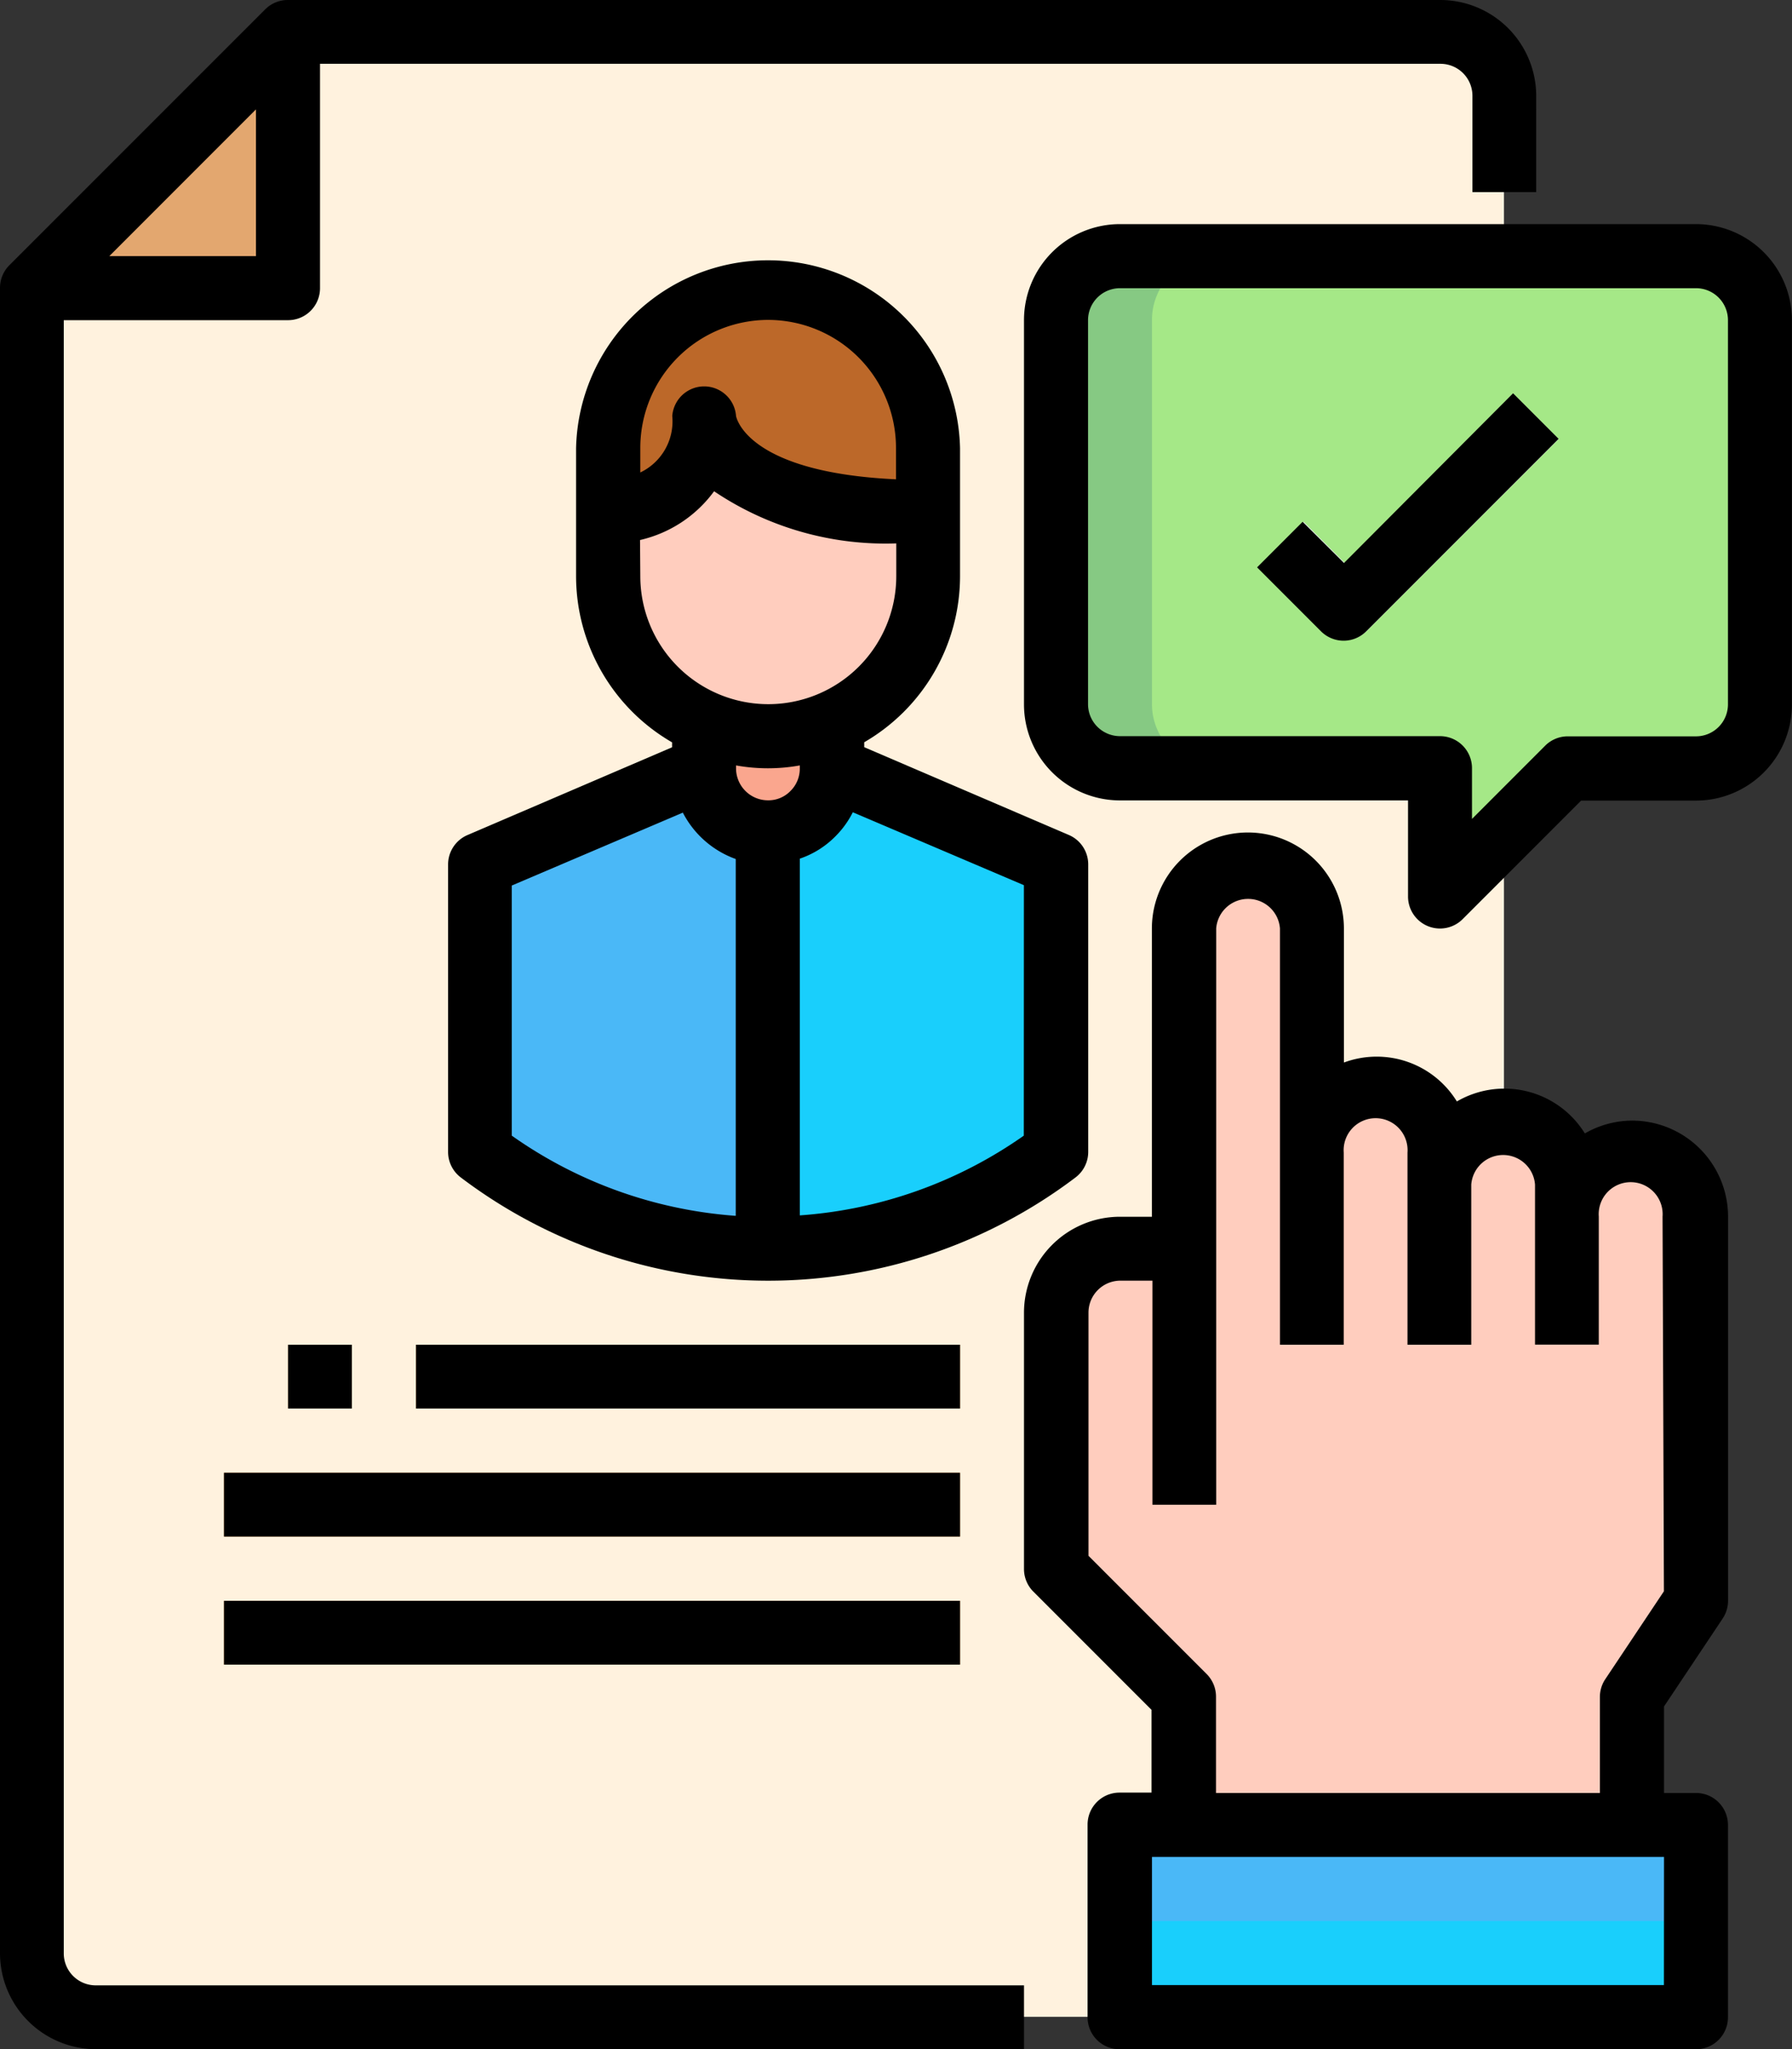 <svg xmlns="http://www.w3.org/2000/svg" width="19.672" height="22.482" viewBox="0 0 19.672 22.482">
  <rect x="0" y="0" width="19.672" height="22.482" fill="#333333" stroke="none"/>
  <g id="_17-Candidate" data-name="17-Candidate" transform="translate(-6)">
    <path id="Path_585082" data-name="Path 585082" d="M9.81,1V3.81H7Z" transform="translate(-0.649 -0.649)" fill="#e3a76f"/>
    <path id="Path_585083" data-name="Path 585083" d="M23.159,1.7V22.077a.7.7,0,0,1-.7.7H7.7a.7.7,0,0,1-.7-.7V3.81H9.81V1H22.457a.7.7,0,0,1,.7.7Z" transform="translate(-0.649 -0.649)" fill="#fff2de"/>
    <path id="Path_585084" data-name="Path 585084" d="M47.323,57v2.108H41V57h6.323Z" transform="translate(-22.705 -36.977)" fill="#19cffc"/>
    <path id="Path_585085" data-name="Path 585085" d="M44.621,30.864a.7.7,0,0,1,1.405,0V35.08l-.7,1.054v1.405H40.405V36.133L39,34.728v-2.81a.7.7,0,0,1,.7-.7h.7V27.7a.7.7,0,0,1,1.405,0v2.459a.7.7,0,0,1,1.405,0v.351a.7.7,0,1,1,1.405,0Z" transform="translate(-21.408 -17.515)" fill="#ffcdbe"/>
    <path id="Path_585086" data-name="Path 585086" d="M24.162,24.7v4.567A5.236,5.236,0,0,1,21,28.208V25.054L23.459,24A.7.7,0,0,0,24.162,24.7Z" transform="translate(-9.731 -15.569)" fill="#4ab8f7"/>
    <path id="Path_585087" data-name="Path 585087" d="M33.162,25.054v3.155A5.236,5.236,0,0,1,30,29.269V24.7a.708.708,0,0,0,.7-.7Z" transform="translate(-15.569 -15.569)" fill="#19cffc"/>
    <path id="Path_585088" data-name="Path 585088" d="M26.054,10.405A1.032,1.032,0,0,1,25,11.459v-.7a1.756,1.756,0,1,1,3.513,0v.7C26.054,11.459,26.054,10.405,26.054,10.405Z" transform="translate(-12.326 -5.838)" fill="#bc6829"/>
    <path id="Path_585089" data-name="Path 585089" d="M28.7,23.788a.7.7,0,0,1-.7-.7v-.5l.7.144a1.794,1.794,0,0,0,.7-.144v.5A.708.708,0,0,1,28.7,23.788Z" transform="translate(-14.272 -14.654)" fill="#faa68e"/>
    <path id="Path_585090" data-name="Path 585090" d="M28.513,14.054v.7a1.767,1.767,0,0,1-1.054,1.612,1.794,1.794,0,0,1-.7.144l-.7-.144L25.513,16A1.764,1.764,0,0,1,25,14.756v-.7A1.032,1.032,0,0,0,26.054,13S26.054,14.054,28.513,14.054Z" transform="translate(-12.326 -8.433)" fill="#ffcdbe"/>
    <path id="Path_585091" data-name="Path 585091" d="M46.728,8.7v4.215a.7.7,0,0,1-.7.7H44.621l-1.405,1.405V13.621H39.7a.7.7,0,0,1-.7-.7V8.7a.7.7,0,0,1,.7-.7h6.323A.7.7,0,0,1,46.728,8.7Z" transform="translate(-21.408 -5.19)" fill="#a5e887"/>
    <path id="Path_585092" data-name="Path 585092" d="M40.054,12.918V8.7a.7.7,0,0,1,.7-.7H39.7a.7.7,0,0,0-.7.7v4.215a.7.7,0,0,0,.7.7h1.054A.7.7,0,0,1,40.054,12.918Z" transform="translate(-21.408 -5.19)" fill="#86c983"/>
    <g id="Group_32717" data-name="Group 32717" transform="translate(8.459 14.754)">
      <path id="Path_585093" data-name="Path 585093" d="M15,42h.7v.7H15Z" transform="translate(-14.297 -42)" fill="#dc934b"/>
      <path id="Path_585094" data-name="Path 585094" d="M19,42h5.972v.7H19Z" transform="translate(-16.892 -42)" fill="#dc934b"/>
      <path id="Path_585095" data-name="Path 585095" d="M13,46h8.08v.7H13Z" transform="translate(-13 -44.595)" fill="#dc934b"/>
      <path id="Path_585096" data-name="Path 585096" d="M13,50h8.08v.7H13Z" transform="translate(-13 -47.19)" fill="#dc934b"/>
    </g>
    <path id="Path_585097" data-name="Path 585097" d="M46.244,15A.351.351,0,0,1,46,14.9l-.7-.7.5-.5.454.454L48.1,12.293l.5.5L46.492,14.9A.351.351,0,0,1,46.244,15Z" transform="translate(-25.49 -7.975)" fill="#f2f6fc"/>
    <path id="Path_585098" data-name="Path 585098" d="M47.323,57v1.054H41V57h6.323Z" transform="translate(-22.705 -36.977)" fill="#4ab8f7"/>
    <path id="Path_585099" data-name="Path 585099" d="M44.674,29.162a1.042,1.042,0,0,0-.517.141,1.038,1.038,0,0,0-1.405-.351,1.033,1.033,0,0,0-1.24-.427v-1.47a1.054,1.054,0,1,0-2.108,0v3.162h-.351A1.054,1.054,0,0,0,38,31.269v2.81a.351.351,0,0,0,.1.248l1.3,1.3v.908h-.351a.351.351,0,0,0-.351.351V39a.351.351,0,0,0,.351.351h6.323A.351.351,0,0,0,45.728,39V36.89a.351.351,0,0,0-.351-.351h-.351V35.59l.644-.965a.353.353,0,0,0,.059-.194V30.215A1.054,1.054,0,0,0,44.674,29.162Zm.351,9.485H39.405V37.241h5.621Zm0-4.321-.644.965a.353.353,0,0,0-.059.194v1.054H40.108V35.485a.351.351,0,0,0-.1-.248l-1.3-1.3V31.269a.351.351,0,0,1,.351-.351h.351v2.459h.7V27.054a.351.351,0,0,1,.7,0v4.567h.7V29.513a.351.351,0,1,1,.7,0v2.108h.7V29.864a.351.351,0,0,1,.7,0v1.756h.7V30.215a.351.351,0,1,1,.7,0Z" transform="translate(-20.759 -16.867)"/>
    <path id="Path_585100" data-name="Path 585100" d="M6.7,21.429V3.513H9.162a.351.351,0,0,0,.351-.351V.7h12.3a.351.351,0,0,1,.351.351V2.108h.7V1.054A1.054,1.054,0,0,0,21.808,0H9.162a.351.351,0,0,0-.248.1L6.1,2.913a.351.351,0,0,0-.1.248V21.429a1.054,1.054,0,0,0,1.054,1.054H17.241v-.7H7.054A.351.351,0,0,1,6.7,21.429ZM7.2,2.81,8.81,1.2V2.81Z" transform="translate(0 0)"/>
    <path id="Path_585101" data-name="Path 585101" d="M25.621,11.513V10.108a2.108,2.108,0,0,0-4.215,0v1.405a2.108,2.108,0,0,0,1.054,1.822v.054l-2.246.963a.351.351,0,0,0-.213.323v3.154a.351.351,0,0,0,.141.281,5.592,5.592,0,0,0,6.745,0,.351.351,0,0,0,.141-.281V14.674a.351.351,0,0,0-.213-.323l-2.246-.963v-.054A2.108,2.108,0,0,0,25.621,11.513Zm-1.864,2.358a.336.336,0,0,1-.244.1.351.351,0,0,1-.351-.351v-.032a1.967,1.967,0,0,0,.7,0v.032A.344.344,0,0,1,23.757,13.871ZM23.513,8.7a1.405,1.405,0,0,1,1.405,1.405v.344c-1.659-.077-1.756-.695-1.756-.695a.351.351,0,0,0-.7,0,.622.622,0,0,1-.351.62v-.269A1.405,1.405,0,0,1,23.513,8.7Zm-1.405,2.415a1.391,1.391,0,0,0,.813-.535,3.372,3.372,0,0,0,2,.572v.359a1.405,1.405,0,0,1-2.81,0ZM20.7,14.906l1.878-.8a1.054,1.054,0,0,0,.581.509v3.915A4.866,4.866,0,0,1,20.7,17.65Zm5.621,2.744a4.866,4.866,0,0,1-2.459.875V14.611a1,1,0,0,0,.389-.243,1.019,1.019,0,0,0,.193-.266l1.878.8Z" transform="translate(-9.082 -5.19)"/>
    <path id="Path_585102" data-name="Path 585102" d="M15,42h.7v.7H15Z" transform="translate(-5.838 -27.246)"/>
    <path id="Path_585103" data-name="Path 585103" d="M19,42h5.972v.7H19Z" transform="translate(-8.433 -27.246)"/>
    <path id="Path_585104" data-name="Path 585104" d="M13,46h8.08v.7H13Z" transform="translate(-4.541 -29.841)"/>
    <path id="Path_585105" data-name="Path 585105" d="M13,50h8.08v.7H13Z" transform="translate(-4.541 -32.436)"/>
    <path id="Path_585106" data-name="Path 585106" d="M45.377,7H39.054A1.054,1.054,0,0,0,38,8.054v4.215a1.054,1.054,0,0,0,1.054,1.054h3.162v1.054a.351.351,0,0,0,.6.248l1.3-1.3h1.26a1.054,1.054,0,0,0,1.054-1.054V8.054A1.054,1.054,0,0,0,45.377,7Zm.351,5.269a.351.351,0,0,1-.351.351H43.972a.351.351,0,0,0-.248.1l-.806.806v-.557a.351.351,0,0,0-.351-.351H39.054a.351.351,0,0,1-.351-.351V8.054a.351.351,0,0,1,.351-.351h6.323a.351.351,0,0,1,.351.351Z" transform="translate(-20.759 -4.541)"/>
    <path id="Path_585107" data-name="Path 585107" d="M46.244,14.152,45.79,13.7l-.5.5.7.7a.351.351,0,0,0,.5,0L48.6,12.79l-.5-.5Z" transform="translate(-25.49 -7.975)"/>
  </g>
</svg>
